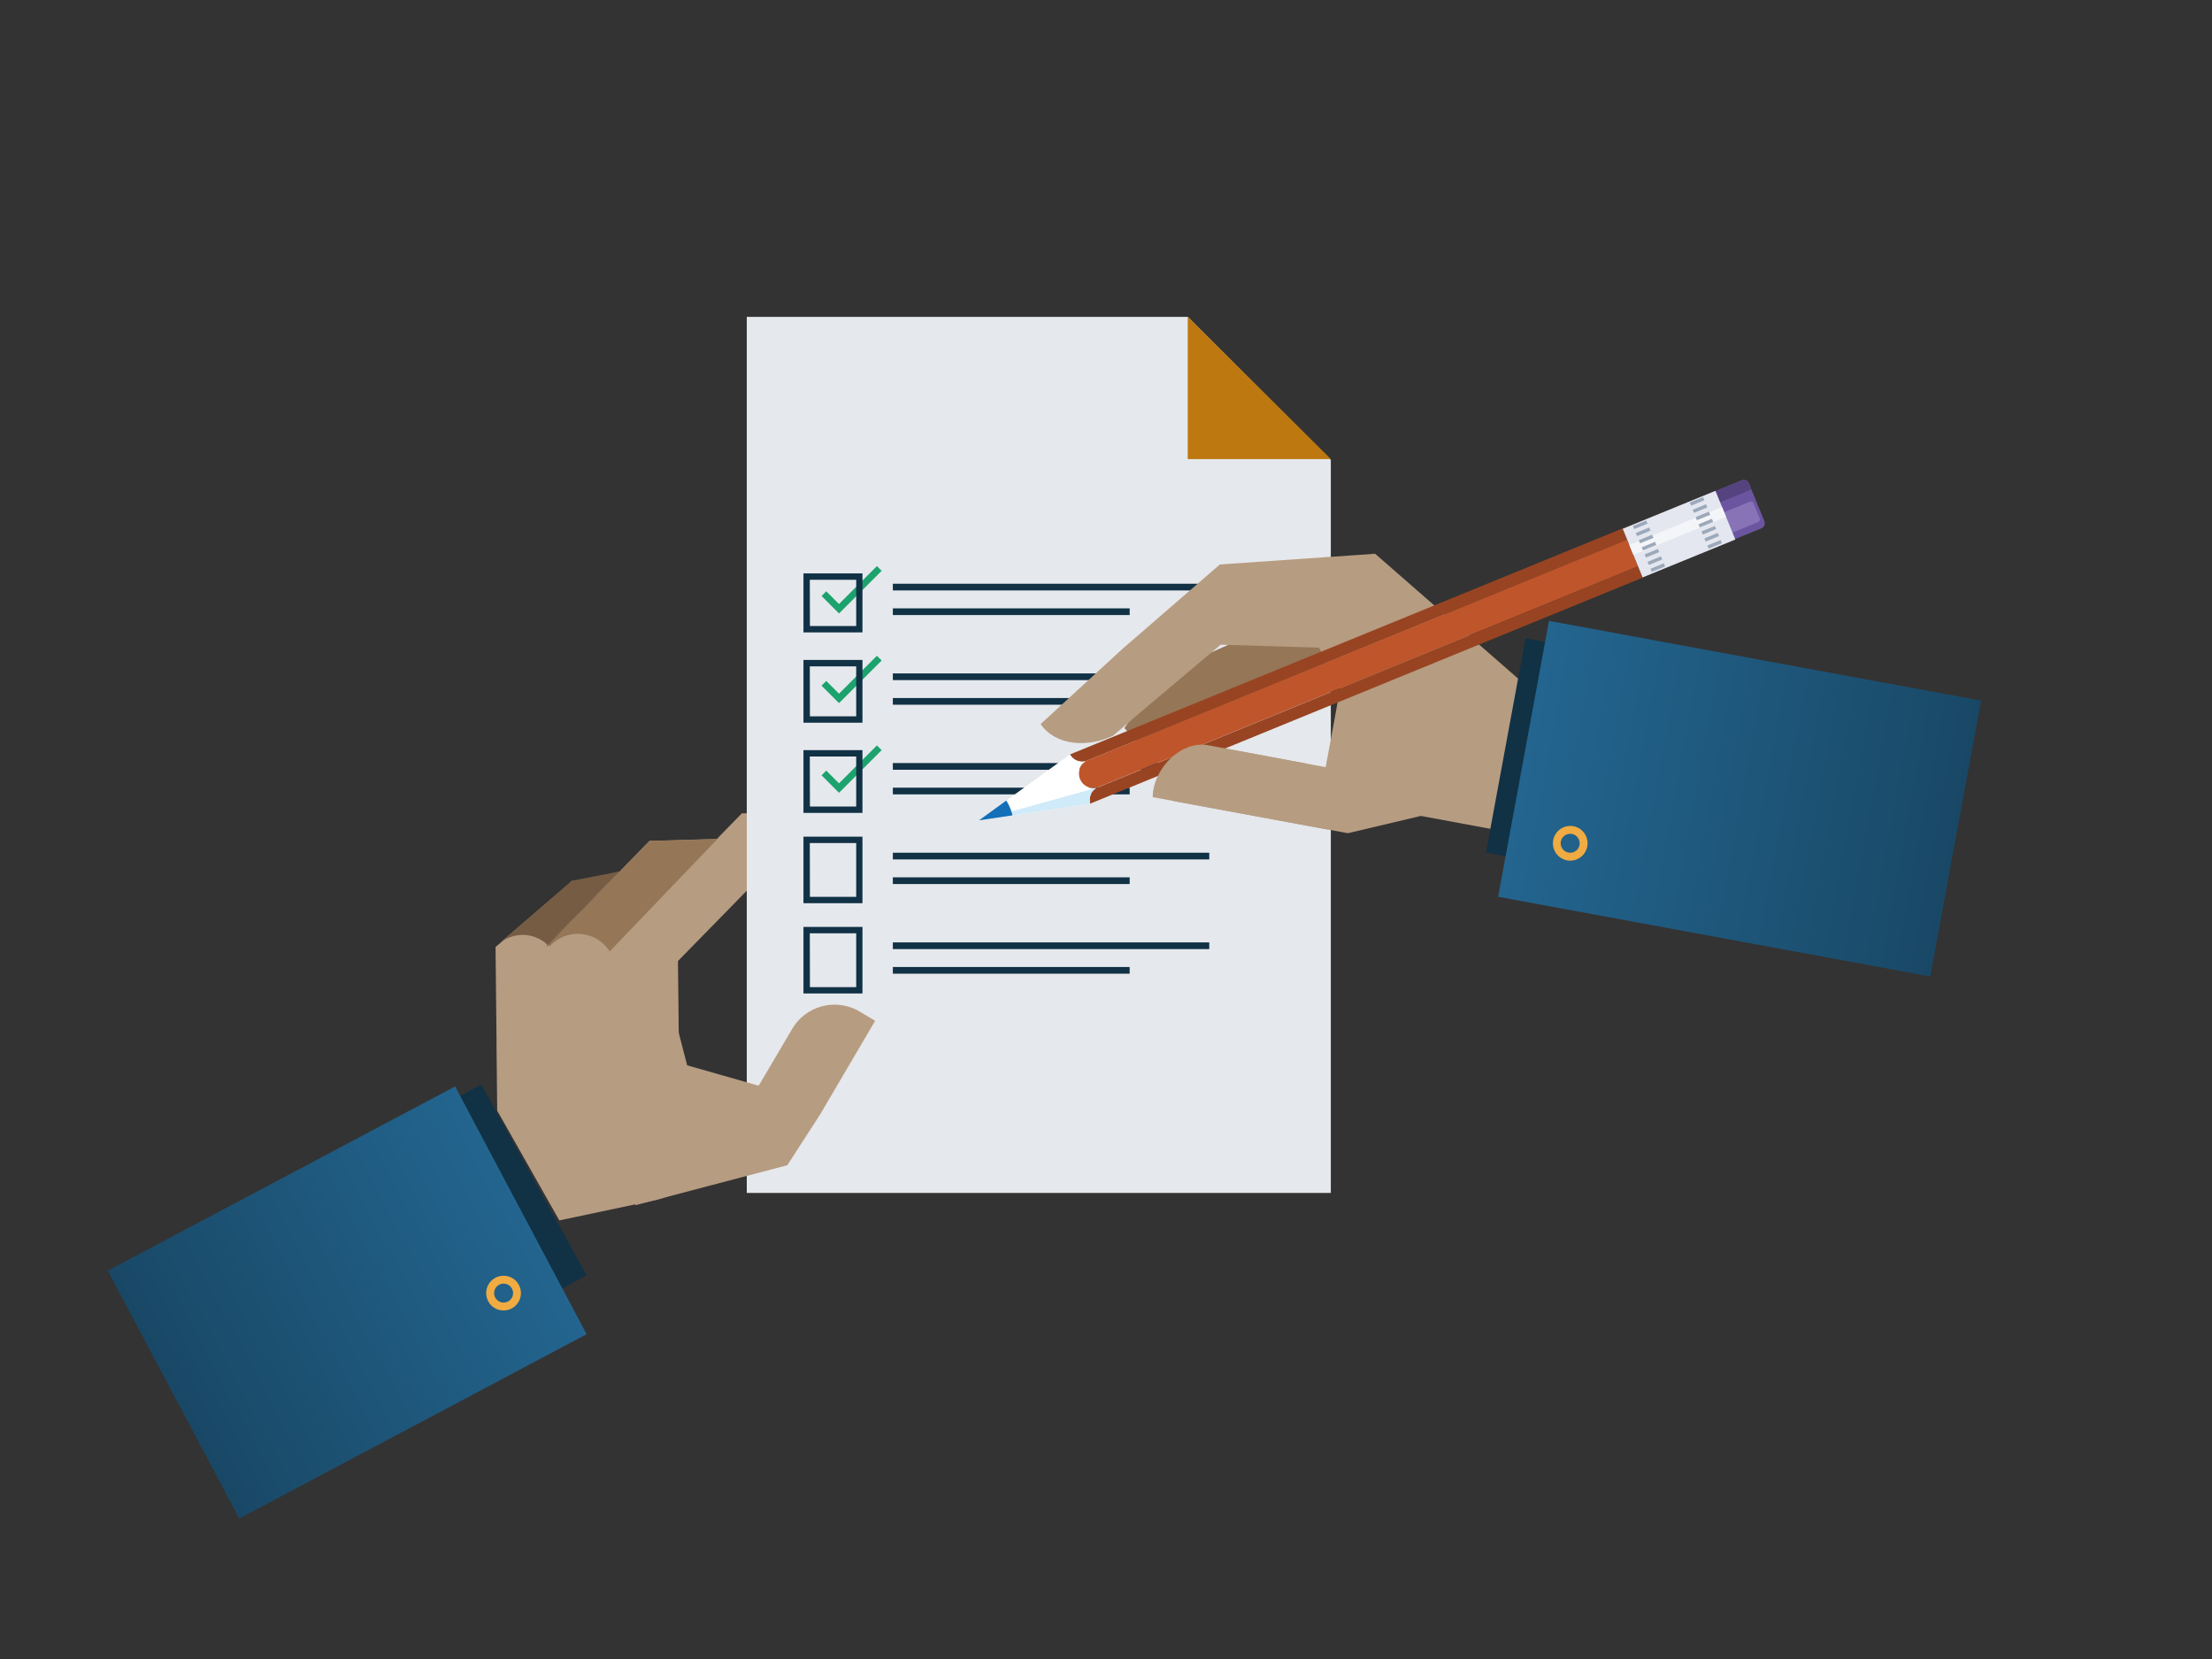 <svg xmlns="http://www.w3.org/2000/svg" xmlns:xlink="http://www.w3.org/1999/xlink" id="Layer_1" data-name="Layer 1" viewBox="0 0 800 600"><rect x="0" y="0" width="800" height="600" fill="#333333" stroke="none"/><defs><style> .cls-1 { fill: #b69c81; } .cls-2 { fill: #755c43; } .cls-3 { fill: #957656; } .cls-4 { fill: #e5e8ec; } .cls-5 { fill: #bd780f; } .cls-6 { fill: #1ca26d; } .cls-7 { fill: #113145; } .cls-8 { fill: #6c55a0; } .cls-9 { fill: #8773b6; } .cls-10 { fill: #554380; } .cls-11 { fill: #984422; } .cls-12 { fill: #bf552b; } .cls-13 { fill: #fff; } .cls-14 { fill: #cfeaf9; } .cls-15 { fill: #e4e7ef; } .cls-16 { fill: #f4f5f8; } .cls-17 { fill: #136fb7; } .cls-18 { fill: #9ca9ba; } .cls-19 { fill: url(#linear-gradient); } .cls-20 { fill: #f0ab42; } .cls-21 { fill: url(#linear-gradient-2); } </style><linearGradient id="linear-gradient" x1="193.08" y1="-1023.39" x2="397.28" y2="-1023.39" gradientTransform="matrix(0, 0.78, -1, 0, -394.21, 59.19)" gradientUnits="userSpaceOnUse"><stop offset="0" stop-color="#23658f"></stop><stop offset="1" stop-color="#194866"></stop></linearGradient><linearGradient id="linear-gradient-2" x1="-332.32" y1="-806.87" x2="-128.13" y2="-806.87" gradientTransform="matrix(-0.7, 0, 0, -1, -34.81, -335.77)" xlink:href="#linear-gradient"></linearGradient></defs><title>benefits-us-1</title><path class="cls-1" d="M272.78,294.14h0l-4.46,0-9.05,9.28-19.79.58h0l-4.46,0L197.8,342.21l-.05-.21,26.13-26.76-12.4,3.2h0l-4.46.05-27.79,24v1h0l.34,32,0,2.33.25,23.84,22.47,39.72,35.61-7.53,50.7-16.57L300,396.77c-2.35-.07-19.57-2.09-27.46,6.93L246,398.89l-.28.77,0-3-.22-21-.29-26.73v-1.38L277,315.07l28.24-.29a15.26,15.26,0,0,0,15.09-15.42l-.06-5.08c0-.22,0-.42,0-.64Z"></path><path class="cls-2" d="M190.14,338.16a13.57,13.57,0,0,1,7.9,3.54l25.84-26.46L207,318.49l-26.39,22.59A13.75,13.75,0,0,1,190.14,338.16Z"></path><path class="cls-3" d="M261.92,300.75l-2.65,2.7-19.79.59h0l-4.46,0-36.84,37.74.59.54a13.64,13.64,0,0,1,21.73,1.77L262,300.79Z"></path><polygon class="cls-4" points="429.59 114.6 270.08 114.6 270.08 431.44 481.31 431.44 481.31 166.33 429.59 114.6"></polygon><polygon class="cls-5" points="429.56 166.03 481.31 166.03 429.56 114.58 429.56 166.03"></polygon><polygon class="cls-6" points="303.44 221.87 297.13 215.55 298.83 213.84 303.44 218.45 317.15 204.74 318.86 206.45 303.44 221.87"></polygon><polygon class="cls-6" points="303.44 254.29 297.13 247.98 298.83 246.27 303.44 250.88 317.15 237.17 318.86 238.88 303.44 254.29"></polygon><polygon class="cls-6" points="303.44 286.72 297.13 280.4 298.83 278.7 303.44 283.3 317.15 269.59 318.86 271.3 303.44 286.72"></polygon><g><rect class="cls-7" x="322.91" y="211.12" width="114.44" height="2.42"></rect><rect class="cls-7" x="322.91" y="220.02" width="85.65" height="2.42"></rect><path class="cls-7" d="M311.92,228.72H290.58V207.38h21.34Zm-19-2.3h16.74V209.68H292.88Z"></path><rect class="cls-7" x="322.91" y="243.55" width="114.44" height="2.42"></rect><rect class="cls-7" x="322.91" y="252.45" width="85.65" height="2.42"></rect><path class="cls-7" d="M311.92,261.37H290.58v-22.7h21.34Zm-19-2.3h16.74V241H292.88Z"></path><rect class="cls-7" x="322.91" y="275.97" width="114.44" height="2.42"></rect><rect class="cls-7" x="322.91" y="284.87" width="85.65" height="2.42"></rect><path class="cls-7" d="M311.92,294H290.58v-22.7h21.34Zm-19-2.3h16.74v-18.1H292.88Z"></path><rect class="cls-7" x="322.91" y="308.4" width="114.44" height="2.42"></rect><rect class="cls-7" x="322.91" y="317.3" width="85.65" height="2.42"></rect><path class="cls-7" d="M311.92,326.66H290.58V302.6h21.34Zm-19-2.3h16.74V304.89H292.88Z"></path><rect class="cls-7" x="322.91" y="340.83" width="114.44" height="2.42"></rect><rect class="cls-7" x="322.91" y="349.73" width="85.65" height="2.42"></rect><path class="cls-7" d="M311.92,359.3H290.58V335.24h21.34Zm-19-2.29h16.74V337.54H292.88Z"></path></g><path class="cls-3" d="M406.66,263.3,419.73,244l59.55-26.19,7.54,20.51-47.55,18.88-8.11,11.26a14.74,14.74,0,0,1-20.82-1.06l-3.29-3.64A4.66,4.66,0,0,1,406.66,263.3Z"></path><path class="cls-1" d="M441.19,204.15l-35.45,30.72-29.39,27c5.53,8,17.2,8.47,26.18,4.23L415,255.47l26.47-22.31L477,234.25l7.79,13.92-2,11.22-3.35,18.07-35.39-6.61c-9.12-1.41-18.13,7.37-19.55,16.5l-.2,2.33,63.18,11.66,26.41-6.25,32.28,6L555.43,251l-58.1-50.73Z"></path><rect class="cls-7" x="512.38" y="263.5" width="78.85" height="14.76" transform="translate(185.28 764.38) rotate(-79.54)"></rect><path class="cls-8" d="M637,191.1l-9.81,4-7.1-17.37,9.81-4a2,2,0,0,1,2.64,1.14l5.55,13.56A2,2,0,0,1,637,191.1Z"></path><path class="cls-9" d="M635.87,188.82l-9.62,3.94-3-7.38,9.62-3.94a1,1,0,0,1,1.31.56l2.25,5.5A1,1,0,0,1,635.87,188.82Z"></path><path class="cls-10" d="M621.77,181.81l-1.66-4.06,9.81-4a2,2,0,0,1,2.64,1.14l.88,2.15Z"></path><path class="cls-11" d="M586.83,191.1,387,272.84a5.1,5.1,0,0,0,5.61,2.46L588.5,195.16Z"></path><path class="cls-12" d="M592.45,204.84l-4-9.68L392.57,275.3h0l0,0h.05a5.29,5.29,0,0,0,3.94,9.63l0,0h0Z"></path><path class="cls-11" d="M396.53,285a5.09,5.09,0,0,0-2.29,5.67L594.12,208.9l-1.67-4.06Z"></path><path class="cls-13" d="M394.25,290.66a5.09,5.09,0,0,1,2.28-5.69h0l0,0a5.29,5.29,0,0,1-3.94-9.63h-.05l0,0h0a5.08,5.08,0,0,1-5.61-2.46l-32.9,23.85Z"></path><path class="cls-14" d="M394.25,290.66a5.09,5.09,0,0,1,2.28-5.69h0l0,0c-2.37.63-42.46,11.74-42.46,11.74Z"></path><rect class="cls-15" x="589.12" y="183.62" width="36.23" height="19.03" transform="translate(-27.92 244.24) rotate(-22.24)"></rect><rect class="cls-16" x="588.64" y="190.02" width="36.23" height="3.89" transform="translate(-27.52 243.87) rotate(-22.23)"></rect><path class="cls-17" d="M366.18,294.88a19.26,19.26,0,0,0-.83-2.61,20.79,20.79,0,0,0-1.41-2.74l-9.88,7.16Z"></path><rect class="cls-18" x="590.6" y="189.17" width="5.22" height="1.23" transform="translate(-27.69 238.76) rotate(-22.25)"></rect><rect class="cls-18" x="591.66" y="191.77" width="5.22" height="1.23" transform="translate(-28.6 239.3) rotate(-22.25)"></rect><rect class="cls-18" x="592.72" y="194.35" width="5.22" height="1.23" transform="translate(-29.5 239.92) rotate(-22.25)"></rect><rect class="cls-18" x="593.78" y="196.94" width="5.21" height="1.23" transform="translate(-30.39 240.6) rotate(-22.26)"></rect><rect class="cls-18" x="594.84" y="199.53" width="5.22" height="1.23" transform="translate(-31.3 241.07) rotate(-22.25)"></rect><rect class="cls-18" x="595.9" y="202.12" width="5.22" height="1.23" transform="translate(-32.2 241.75) rotate(-22.25)"></rect><rect class="cls-18" x="596.96" y="204.71" width="5.21" height="1.22" transform="translate(-33.11 242.16) rotate(-22.24)"></rect><rect class="cls-18" x="611.16" y="180.77" width="5.21" height="1.22" transform="translate(-22.99 245.75) rotate(-22.24)"></rect><rect class="cls-18" x="612.22" y="183.36" width="5.22" height="1.23" transform="translate(-23.9 246.35) rotate(-22.24)"></rect><rect class="cls-18" x="613.28" y="185.95" width="5.21" height="1.22" transform="translate(-24.79 247.02) rotate(-22.24)"></rect><rect class="cls-18" x="614.34" y="188.53" width="5.22" height="1.23" transform="translate(-25.68 247.73) rotate(-22.25)"></rect><rect class="cls-18" x="615.4" y="191.13" width="5.21" height="1.22" transform="translate(-26.59 248.2) rotate(-22.24)"></rect><rect class="cls-18" x="616.45" y="193.71" width="5.22" height="1.23" transform="translate(-27.5 248.74) rotate(-22.24)"></rect><rect class="cls-18" x="617.51" y="196.3" width="5.21" height="1.23" transform="translate(-28.39 249.43) rotate(-22.25)"></rect><path class="cls-1" d="M472,276.08l-35.39-6.62c-9.12-1.41-18.13,7.37-19.55,16.5l-.2,2.33L480,300l26.42-6.24"></path><path class="cls-1" d="M310.82,365.81a17.75,17.75,0,0,0-24.3,6.3l-12,20.35-.46.11-25.54-7.29L245,371.69l-9.93,47.79-5.33,16.42,55-14.48L296.64,403h0l19.86-33.79c-.21-.13-.4-.28-.62-.41Z"></path><rect class="cls-7" x="179.23" y="390.82" width="14.76" height="78.86" transform="translate(-184.59 143.64) rotate(-28.88)"></rect><rect class="cls-19" x="578.45" y="209.43" width="101.46" height="158.91" transform="translate(230.94 855.2) rotate(-79.55)"></rect><path class="cls-20" d="M567.88,301.56a4.46,4.46,0,0,1,.63.05,3.44,3.44,0,0,1,2.74,4,3.41,3.41,0,0,1-3.35,2.79,3.36,3.36,0,0,1-.63-.06,3.41,3.41,0,0,1,.61-6.77m0-2.86a6.28,6.28,0,0,0-1.13,12.45,6.38,6.38,0,0,0,1.15.1A6.28,6.28,0,0,0,569,298.8a6.46,6.46,0,0,0-1.15-.1Z"></path><rect class="cls-21" x="54.44" y="420.36" width="142.21" height="101.46" transform="translate(-206.13 113.76) rotate(-27.95)"></rect><path class="cls-20" d="M182.13,464.25h0a3.42,3.42,0,0,1,3.29,4.37,3.43,3.43,0,0,1-3.28,2.47,3.42,3.42,0,0,1-3-1.77,3.42,3.42,0,0,1,1.34-4.64,3.27,3.27,0,0,1,1.64-.43m0-2.86a6.28,6.28,0,1,0,5.5,3.25,6.25,6.25,0,0,0-5.5-3.25Z"></path></svg>